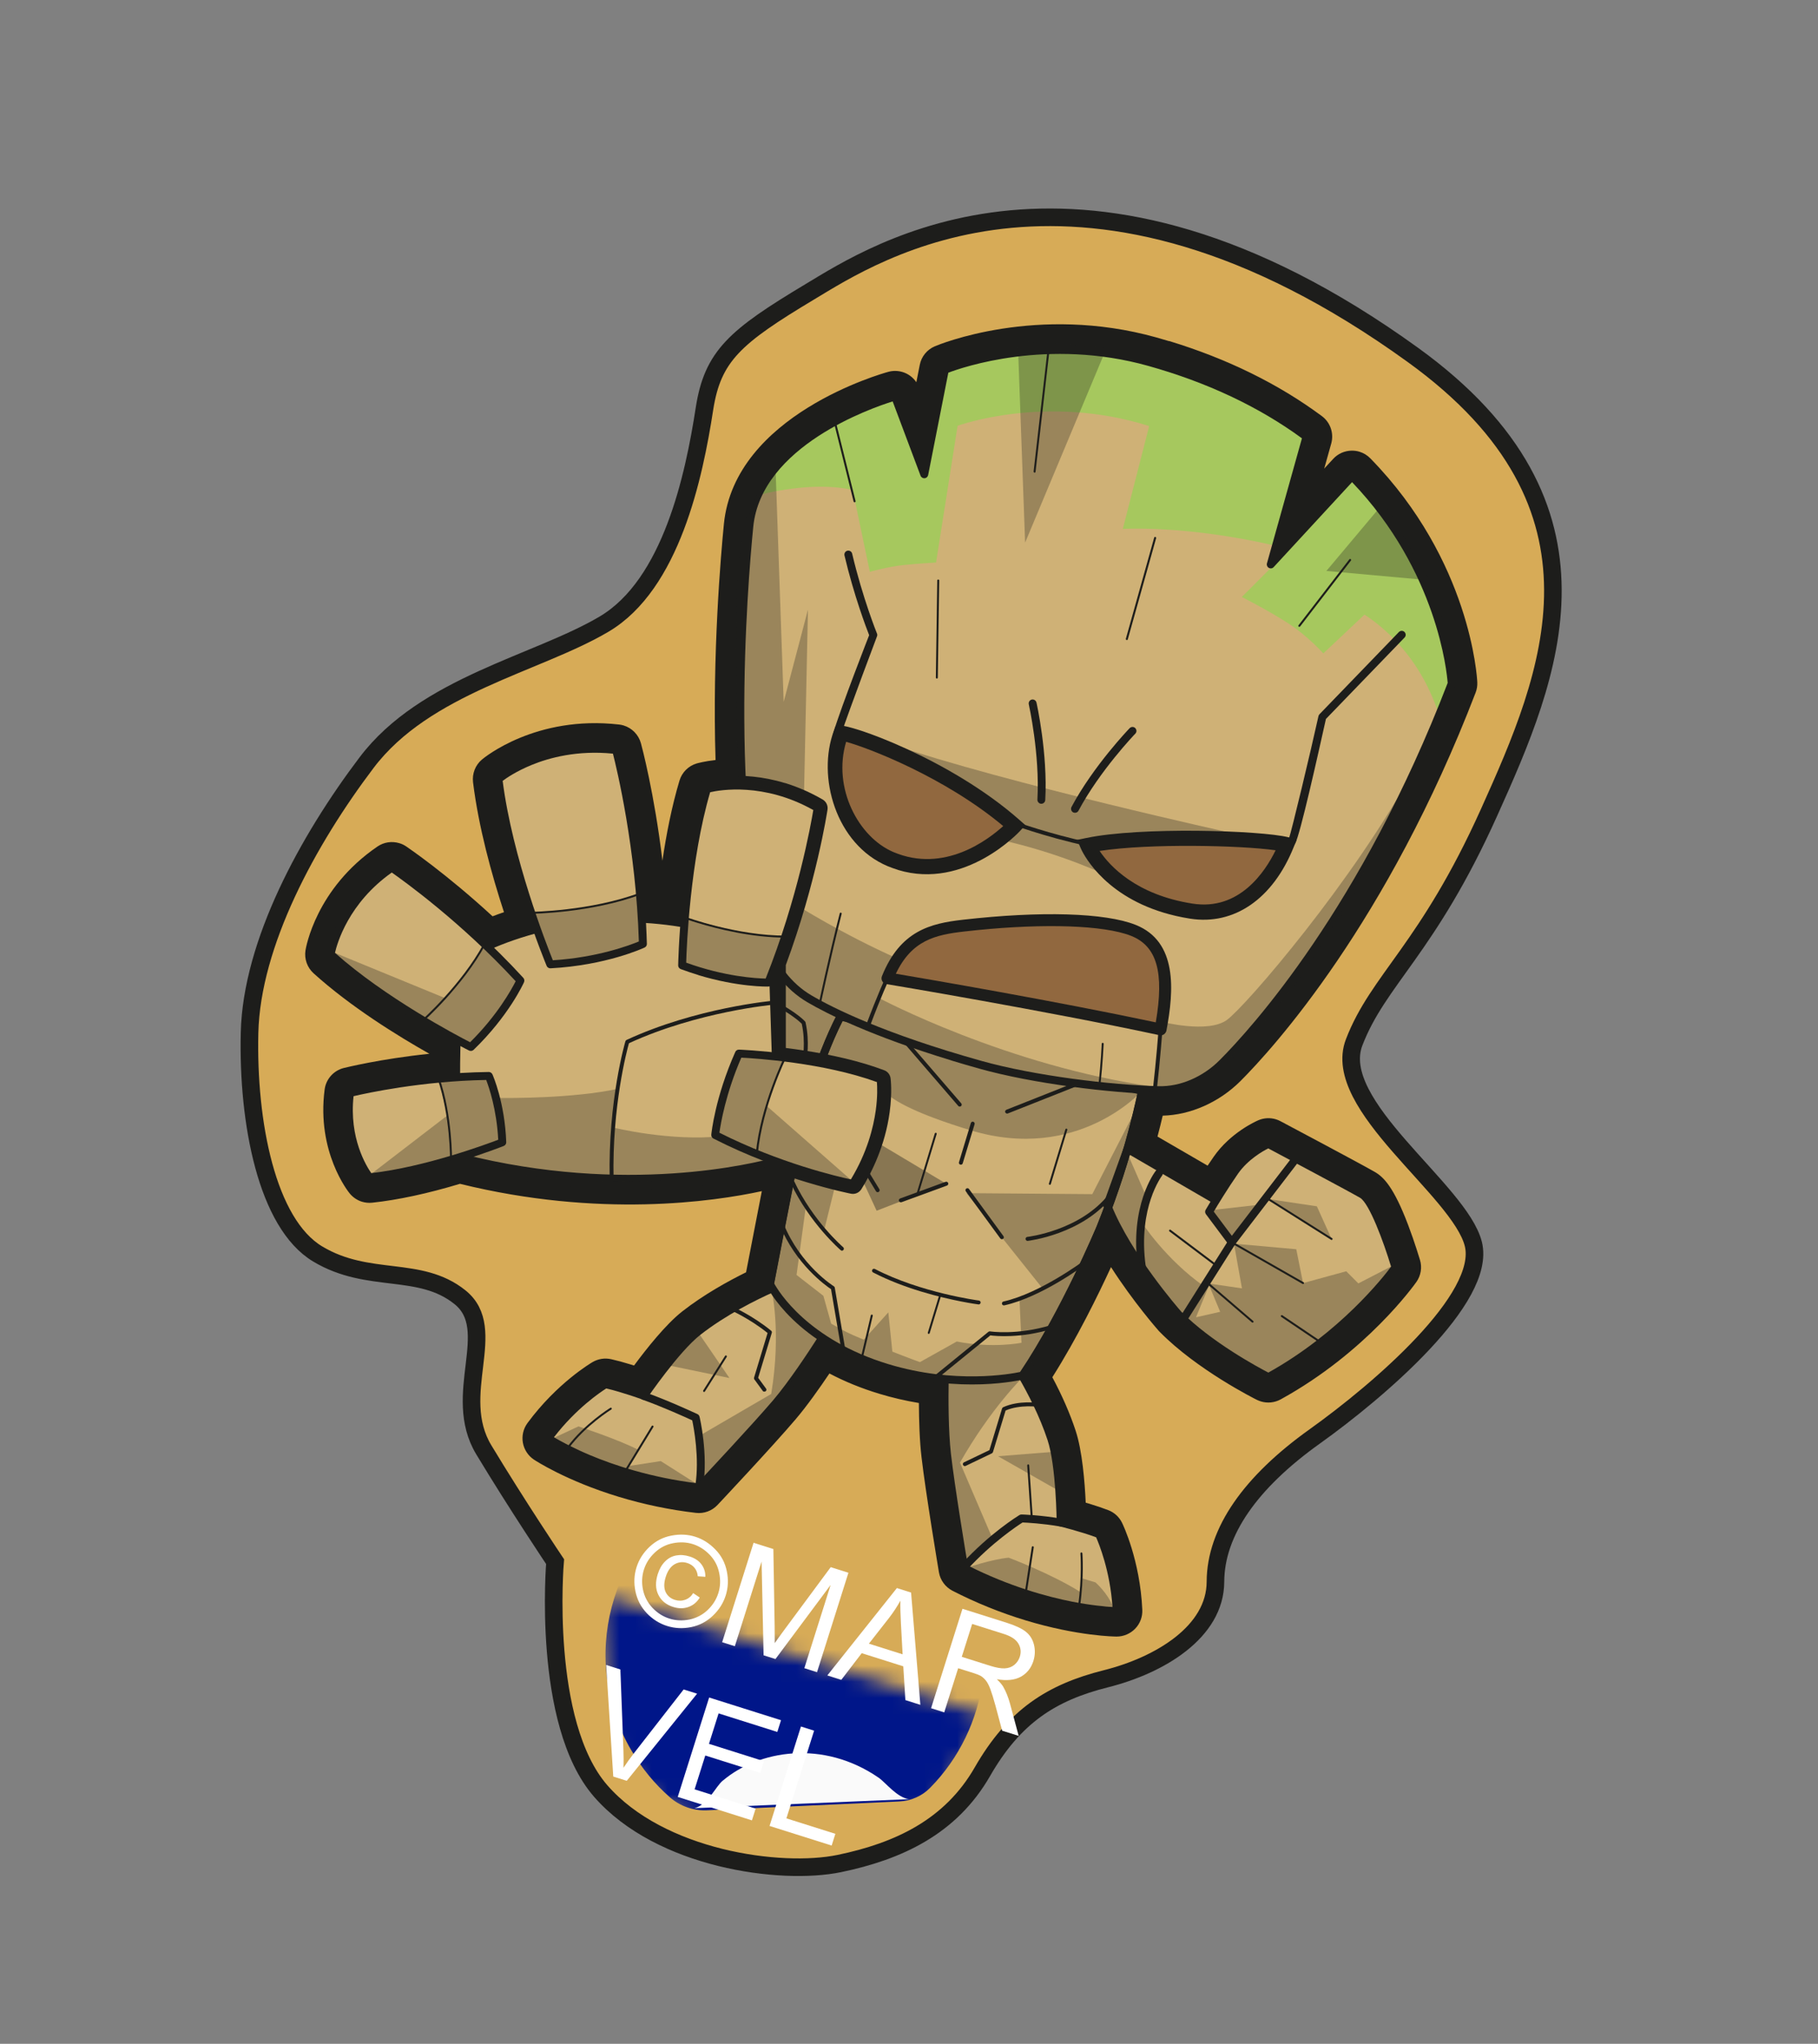 <?xml version="1.0" encoding="UTF-8"?>
<svg xmlns="http://www.w3.org/2000/svg" width="113" height="127" viewBox="0 0 113 127" fill="none">
  <rect x="0" y="0" width="113" height="127" fill="#808080" stroke="none"/>
  <path d="M43.785 25.413C43.142 29.579 41.724 36.312 37.548 38.782C33.372 41.252 26.432 42.572 22.789 47.384C19.146 52.197 15.644 58.607 15.511 64.176C15.378 69.745 16.585 76.029 19.748 77.921C22.909 79.817 26.082 78.596 28.587 80.605C31.094 82.61 27.999 86.654 30.07 90.088C32.141 93.521 34.502 97.038 34.502 97.038C34.502 97.038 33.642 107.054 37.34 111.295C41.037 115.529 48.515 116.554 52.169 115.798C55.825 115.038 59.086 113.538 61.064 110.089C63.046 106.643 65.363 105.164 68.734 104.318C72.105 103.472 75.538 101.401 75.548 98.289C75.558 95.176 77.739 92.1 81.716 89.26C85.693 86.419 92.421 80.675 91.577 77.3C90.731 73.93 82.669 68.68 84.168 64.772C85.667 60.864 88.726 58.991 92.55 50.495C96.375 42 100.889 31.495 87.83 22.061C67.208 7.156 54.314 15.746 50.321 18.14C45.685 20.92 44.294 22.12 43.785 25.413Z" fill="#D7AB57"></path>
  <mask id="mask0_4042_338" style="mask-type:luminance" maskUnits="userSpaceOnUse" x="37" y="99" width="25" height="16">
    <path d="M37.266 99.101L61.414 106.63L58.347 111.762L54.155 114.692L46.938 114.328L43.576 113.322L40.56 111.648L37.877 108.437L37.266 99.101Z" fill="white"></path>
  </mask>
  <g mask="url(#mask0_4042_338)">
    <path d="M59.608 96.939C62.32 101.628 61.439 107.407 57.82 111.086C57.31 111.607 56.618 111.909 55.892 111.942L43.942 112.489C43.1 112.528 42.276 112.238 41.639 111.683C40.699 110.858 39.879 109.871 39.22 108.731C35.984 103.138 37.866 95.987 43.412 92.703C49.002 89.392 56.353 91.315 59.608 96.939Z" fill="#001689"></path>
    <path d="M44.934 110.642C47.154 108.767 51.142 108.077 54.611 110.463C55.059 110.773 55.746 111.699 56.507 111.798L43.163 112.359C44.022 112.133 44.446 111.049 44.93 110.64L44.934 110.642Z" fill="url(#paint0_linear_4042_338)"></path>
  </g>
  <path d="M72.205 22.725C75.918 23.855 78.865 25.404 81.208 27.144L78.987 35.075L84.033 29.603C89.904 35.601 90.227 42.477 90.227 42.477C85.282 55.342 78.913 63.114 75.972 66.059C74.731 67.301 73.185 67.776 72.01 67.744C71.551 67.734 71.036 67.708 70.476 67.671L70.972 67.794C70.972 67.794 70.7 69.242 70.069 71.413L70.077 71.394L75.577 74.587C75.88 74.091 76.313 73.41 76.747 72.788C77.55 71.635 78.835 71.084 78.835 71.084C78.835 71.084 83.763 73.696 84.654 74.21C85.545 74.724 86.732 78.749 86.732 78.749C86.732 78.749 83.902 82.776 78.837 85.563C78.837 85.563 75.372 83.836 73.22 81.648C73.22 81.648 70.165 78.192 68.877 75.039C68.722 75.463 68.557 75.891 68.379 76.327C68.379 76.327 66.192 81.596 63.549 85.517C64.137 86.536 64.86 87.939 65.342 89.407C65.896 91.088 65.921 94.606 65.921 94.606C65.921 94.606 66.537 94.757 67.243 94.973C67.597 95.079 67.974 95.205 68.304 95.333C68.304 95.333 69.274 97.314 69.401 100.109C69.401 100.109 67.271 100.103 64.195 99.169C62.906 98.78 61.452 98.225 59.919 97.44C59.919 97.44 59.099 92.551 58.854 90.382C58.691 88.951 58.691 86.973 58.708 85.791C57.617 85.691 56.396 85.48 55.11 85.092C53.416 84.579 52.087 83.9 51.051 83.206C50.444 84.157 49.242 85.974 48.24 87.159C46.828 88.822 43.428 92.433 43.428 92.433C41.717 92.234 40.202 91.884 38.913 91.494C35.837 90.561 34.061 89.382 34.061 89.382C35.721 87.131 37.63 86.021 37.63 86.021C37.978 86.098 38.358 86.207 38.712 86.313C39.419 86.525 40.015 86.745 40.015 86.745C40.015 86.745 41.994 83.832 43.386 82.746C44.993 81.493 46.887 80.559 47.939 80.084C47.866 79.958 47.83 79.883 47.83 79.883C47.83 79.883 48.541 76.164 49.258 72.533C48.925 72.422 48.578 72.3 48.221 72.17C46.853 72.555 38.815 74.561 28.543 71.916C26.962 72.409 24.896 72.952 22.962 73.157C22.962 73.157 21.328 71.159 21.752 67.915C21.752 67.915 24.598 67.194 28.349 66.942C28.346 66.197 28.354 65.406 28.386 64.603C26.752 63.725 23.19 61.685 20.554 59.303C20.554 59.303 21.044 56.183 24.351 53.921C24.351 53.921 27.124 55.791 30.271 58.81C31.024 58.471 32.069 58.066 33.361 57.731C32.552 55.469 31.39 51.799 30.977 48.414C30.977 48.414 33.737 46.082 38.29 46.605C38.29 46.605 39.542 51.221 39.887 57.081C40.672 57.123 41.493 57.207 42.342 57.344C42.514 55.113 42.897 51.807 43.75 48.961C43.75 48.961 44.691 48.683 46.13 48.765C45.809 42.52 46.247 36.03 46.577 32.71C47.148 26.956 55.631 24.642 55.631 24.642L57.45 29.478L58.728 22.985C58.728 22.985 64.472 20.552 71.439 22.501C71.7 22.572 71.953 22.649 72.205 22.725ZM72.669 21.2C72.404 21.118 72.138 21.041 71.871 20.967C64.449 18.891 58.365 21.409 58.11 21.517C57.623 21.721 57.269 22.155 57.169 22.674L56.956 23.753C56.749 23.442 56.441 23.22 56.094 23.116C55.817 23.034 55.514 23.022 55.214 23.106C54.824 23.211 45.667 25.786 44.995 32.558C44.811 34.416 44.267 40.635 44.476 47.226C43.799 47.303 43.376 47.421 43.304 47.44C42.79 47.592 42.386 47.994 42.233 48.51C41.751 50.122 41.413 51.86 41.174 53.486C40.675 49.298 39.882 46.344 39.839 46.19C39.692 45.655 39.285 45.24 38.763 45.08C38.67 45.053 38.579 45.032 38.48 45.022C33.302 44.43 30.092 47.082 29.956 47.197C29.545 47.542 29.339 48.075 29.402 48.606C29.745 51.393 30.556 54.336 31.325 56.681C31.085 56.764 30.849 56.849 30.615 56.939C27.734 54.283 25.355 52.669 25.246 52.595C25.112 52.505 24.97 52.435 24.82 52.394C24.365 52.258 23.865 52.324 23.459 52.604C19.628 55.221 19.014 58.896 18.988 59.053C18.905 59.584 19.093 60.119 19.491 60.48C21.793 62.561 24.712 64.366 26.689 65.481C23.636 65.797 21.469 66.342 21.364 66.365C20.733 66.525 20.26 67.057 20.178 67.703C19.67 71.586 21.651 74.056 21.737 74.161C21.94 74.407 22.208 74.585 22.505 74.676C22.707 74.735 22.919 74.758 23.138 74.734C24.731 74.564 26.564 74.171 28.591 73.561C37.253 75.697 44.33 74.671 47.352 74.016C46.928 76.18 46.548 78.154 46.373 79.059C45.257 79.61 43.748 80.442 42.417 81.482C41.381 82.29 40.167 83.829 39.411 84.852C39.339 84.83 39.262 84.807 39.182 84.782C38.737 84.645 38.335 84.536 37.987 84.459C37.593 84.372 37.186 84.433 36.835 84.637C36.745 84.689 34.621 85.938 32.787 88.427C32.528 88.779 32.425 89.22 32.5 89.647C32.575 90.074 32.824 90.457 33.188 90.7C33.269 90.753 35.194 92.018 38.458 93.01C40.012 93.481 41.623 93.818 43.252 94.008C43.752 94.069 44.253 93.884 44.596 93.519C44.737 93.37 48.039 89.859 49.462 88.182C50.157 87.365 50.926 86.279 51.554 85.346C52.512 85.852 53.547 86.273 54.656 86.608C55.458 86.852 56.28 87.041 57.114 87.181C57.122 88.305 57.159 89.541 57.279 90.55C57.531 92.736 58.325 97.487 58.359 97.692C58.441 98.19 58.757 98.616 59.202 98.848C60.66 99.595 62.187 100.214 63.741 100.685C67.004 101.676 69.307 101.693 69.406 101.694C69.841 101.695 70.258 101.515 70.559 101.204C70.862 100.89 71.022 100.464 71.001 100.028C70.861 96.937 69.789 94.717 69.742 94.625C69.566 94.263 69.26 93.982 68.882 93.838C68.551 93.71 68.159 93.578 67.71 93.44C67.634 93.416 67.558 93.393 67.484 93.375C67.426 92.102 67.27 90.148 66.857 88.9C66.51 87.848 66.026 86.734 65.409 85.58C66.941 83.161 68.261 80.464 69.056 78.737C70.434 80.888 71.933 82.597 72.025 82.7C72.043 82.722 72.061 82.743 72.085 82.762C74.397 85.115 77.973 86.912 78.127 86.987C78.206 87.025 78.291 87.057 78.375 87.084C78.78 87.208 79.226 87.163 79.606 86.954C84.937 84.023 87.912 79.836 88.038 79.659C88.318 79.261 88.402 78.757 88.261 78.293C88.247 78.251 87.942 77.217 87.518 76.101C86.624 73.753 85.998 73.139 85.456 72.825C84.551 72.301 79.79 69.778 79.587 69.669C79.494 69.62 79.403 69.581 79.302 69.551C78.944 69.443 78.559 69.464 78.209 69.613C78.036 69.689 76.48 70.387 75.444 71.871C75.315 72.056 75.188 72.247 75.062 72.433L71.945 70.625C72.076 70.127 72.186 69.693 72.27 69.326C74 69.283 75.786 68.492 77.104 67.175C79.14 65.135 86.213 57.361 91.719 43.039C91.798 42.833 91.834 42.612 91.823 42.395C91.809 42.089 91.399 34.845 85.176 28.483C84.987 28.288 84.753 28.147 84.5 28.07C84.344 28.021 84.18 28.001 84.012 28.002C83.573 28.009 83.159 28.194 82.867 28.513L82.308 29.118L82.744 27.562C82.922 26.926 82.691 26.247 82.16 25.855C79.469 23.858 76.276 22.289 72.672 21.192L72.669 21.2Z" fill="#1D1D1B"></path>
  <path d="M50.841 66.46C50.169 68.345 49.784 69.909 49.784 69.909C48.939 74.092 47.832 79.879 47.832 79.879C47.832 79.879 47.868 79.953 47.941 80.079C46.891 80.55 44.997 81.485 43.388 82.741C41.99 83.83 40.017 86.74 40.017 86.74C40.017 86.74 38.675 86.251 37.632 86.017C37.632 86.017 35.728 87.124 34.063 89.377C34.063 89.377 37.632 91.751 43.429 92.432C43.429 92.432 46.828 88.822 48.24 87.158C49.242 85.973 50.442 84.16 51.051 83.205C52.087 83.899 53.42 84.58 55.111 85.091C56.396 85.479 57.617 85.69 58.708 85.79C58.688 86.97 58.688 88.948 58.854 90.381C59.102 92.552 59.919 97.439 59.919 97.439C65.113 100.097 69.401 100.108 69.401 100.108C69.274 97.313 68.305 95.332 68.305 95.332C67.303 94.948 65.92 94.609 65.92 94.609C65.92 94.609 65.895 91.091 65.341 89.41C64.857 87.946 64.134 86.543 63.547 85.52C66.189 81.603 68.377 76.33 68.377 76.33C68.552 75.892 68.717 75.464 68.875 75.042C70.164 78.194 73.219 81.65 73.219 81.65C75.37 83.839 78.836 85.565 78.836 85.565C83.901 82.779 86.73 78.752 86.73 78.752C86.73 78.752 85.543 74.727 84.652 74.213C83.761 73.699 78.833 71.087 78.833 71.087C78.833 71.087 77.549 71.638 76.746 72.791C76.311 73.413 75.884 74.091 75.575 74.59L70.072 71.395L70.064 71.414C70.695 69.244 70.967 67.795 70.967 67.795L52.237 63.175L47.849 59.61L47.701 65.953L50.84 66.464L50.841 66.46Z" fill="#CFB176"></path>
  <path d="M55.072 85.234C49.412 83.515 47.713 80.041 47.644 79.894C47.623 79.848 47.614 79.795 47.626 79.745C47.638 79.687 48.741 73.908 49.58 69.772C49.592 69.722 50.545 65.871 52.058 62.967C52.118 62.848 52.271 62.799 52.389 62.864C52.508 62.924 52.556 63.076 52.492 63.194C51.006 66.045 50.066 69.844 50.056 69.88C49.278 73.734 48.262 79.024 48.122 79.754C48.389 80.24 50.204 83.246 55.219 84.766C59.338 86.015 62.809 85.38 63.403 85.254C65.989 81.404 68.164 76.194 68.185 76.144C70.01 71.604 70.757 67.692 70.764 67.654C70.79 67.52 70.918 67.434 71.052 67.46C71.186 67.486 71.272 67.613 71.246 67.747C71.239 67.785 70.485 71.745 68.639 76.334C68.615 76.391 66.394 81.718 63.753 85.613C63.718 85.662 63.666 85.698 63.609 85.715C63.453 85.752 59.721 86.647 55.075 85.24L55.072 85.234Z" fill="#1D1D1B"></path>
  <path d="M64.14 99.404C62.864 99.016 61.38 98.457 59.813 97.657C59.741 97.622 59.697 97.558 59.684 97.48C59.678 97.432 58.864 92.559 58.615 90.411C58.456 89.036 58.452 87.151 58.466 86.019C57.3 85.9 56.149 85.665 55.044 85.332C53.595 84.892 52.281 84.296 51.126 83.551C50.475 84.561 49.368 86.21 48.429 87.322C47.027 88.971 43.642 92.57 43.609 92.605C43.558 92.66 43.477 92.689 43.404 92.681C40.383 92.329 37.972 91.508 36.48 90.882C34.862 90.202 33.967 89.614 33.931 89.589C33.875 89.552 33.836 89.494 33.825 89.426C33.812 89.361 33.828 89.291 33.87 89.236C35.541 86.968 37.43 85.854 37.511 85.812C37.566 85.781 37.629 85.771 37.687 85.783C38.522 85.973 39.521 86.31 39.923 86.451C40.361 85.822 42.002 83.518 43.242 82.552C44.764 81.363 46.549 80.459 47.607 79.969C47.594 79.927 47.586 79.883 47.596 79.837C47.607 79.779 48.711 74 49.55 69.864C49.562 69.814 50.515 65.963 52.028 63.059C52.08 62.959 52.193 62.907 52.305 62.932L71.035 67.553C71.162 67.585 71.24 67.709 71.218 67.835C71.21 67.873 70.456 71.833 68.611 76.422C68.588 76.476 66.429 81.648 63.843 85.53C64.386 86.484 65.101 87.875 65.579 89.332C66.07 90.822 66.153 93.653 66.17 94.418C66.583 94.522 67.605 94.797 68.402 95.107C68.459 95.132 68.506 95.17 68.536 95.228C68.578 95.309 69.527 97.286 69.658 100.101C69.662 100.166 69.638 100.233 69.59 100.281C69.543 100.328 69.481 100.356 69.413 100.354C69.368 100.353 68.3 100.349 66.575 100.013C65.904 99.884 65.08 99.689 64.148 99.408L64.14 99.404ZM60.149 97.275C62.755 98.593 65.12 99.226 66.647 99.527C67.849 99.761 68.734 99.832 69.147 99.855C68.998 97.599 68.303 95.918 68.131 95.526C67.165 95.166 65.88 94.851 65.868 94.846C65.762 94.819 65.682 94.721 65.679 94.611C65.68 94.575 65.647 91.108 65.113 89.486C64.625 88.002 63.88 86.575 63.341 85.641C63.294 85.562 63.297 85.459 63.349 85.381C65.945 81.527 68.132 76.29 68.155 76.236C69.73 72.32 70.501 68.871 70.688 67.971L52.372 63.452C50.941 66.281 50.034 69.93 50.027 69.968C49.25 73.823 48.232 79.116 48.093 79.842C48.108 79.871 48.131 79.912 48.158 79.956C48.191 80.015 48.201 80.088 48.181 80.156C48.16 80.225 48.111 80.276 48.049 80.304C47.055 80.749 45.149 81.682 43.546 82.933C42.197 83.983 40.247 86.849 40.226 86.876C40.164 86.968 40.043 87.006 39.942 86.968C39.931 86.963 38.686 86.511 37.684 86.276C37.324 86.503 35.809 87.518 34.432 89.31C34.791 89.522 35.567 89.955 36.693 90.429C38.131 91.032 40.445 91.815 43.346 92.17C43.88 91.601 46.794 88.49 48.064 86.998C49.055 85.83 50.237 84.037 50.855 83.072C50.892 83.016 50.944 82.979 51.011 82.962C51.075 82.949 51.143 82.96 51.2 82.998C52.362 83.778 53.706 84.4 55.196 84.852C56.34 85.198 57.533 85.432 58.742 85.543C58.87 85.552 58.968 85.662 58.966 85.793C58.947 86.874 58.943 88.904 59.108 90.35C59.33 92.296 60.025 96.505 60.154 97.273L60.149 97.275Z" fill="#1D1D1B"></path>
  <path d="M78.767 85.802C78.767 85.802 78.74 85.79 78.729 85.785C78.586 85.715 75.201 84.014 73.046 81.824C73.046 81.824 73.038 81.82 73.036 81.815C72.908 81.669 69.844 78.182 68.588 74.985C68.566 74.93 68.566 74.867 68.585 74.811L69.846 71.31C69.87 71.243 69.925 71.189 69.991 71.163C70.06 71.138 70.135 71.143 70.197 71.179L75.494 74.253C75.787 73.78 76.167 73.19 76.545 72.649C77.379 71.455 78.681 70.883 78.736 70.862C78.803 70.831 78.884 70.834 78.945 70.87C79.146 70.974 83.888 73.489 84.772 73.999C85.721 74.547 86.837 78.26 86.961 78.681C86.98 78.753 86.97 78.83 86.925 78.892C86.897 78.935 84.007 82.999 78.949 85.78C78.889 85.813 78.822 85.821 78.759 85.798L78.767 85.802ZM73.403 81.487C75.284 83.396 78.223 84.974 78.836 85.291C83.297 82.803 86.009 79.325 86.464 78.708C86.004 77.177 85.108 74.76 84.534 74.428C83.73 73.965 79.561 71.751 78.83 71.36C78.518 71.517 77.574 72.037 76.95 72.931C76.311 73.85 75.665 74.912 75.444 75.289L76.762 77.052C76.843 77.159 76.822 77.314 76.711 77.393C76.603 77.474 76.449 77.453 76.37 77.342L74.955 75.447C74.898 75.368 74.889 75.26 74.939 75.177C74.941 75.173 75.058 74.974 75.242 74.671L70.21 71.751L69.083 74.888C70.305 77.931 73.273 81.336 73.405 81.483L73.403 81.487Z" fill="#1D1D1B"></path>
  <path d="M73.481 82.205C73.462 82.197 73.442 82.189 73.419 82.179C73.305 82.107 73.27 81.956 73.342 81.841L76.354 77.072C76.354 77.072 76.36 77.056 76.366 77.054L80.356 71.855C80.437 71.749 80.593 71.725 80.697 71.811C80.802 71.892 80.823 72.046 80.741 72.152L76.758 77.345L73.75 82.107C73.69 82.204 73.574 82.241 73.47 82.209L73.481 82.205Z" fill="#1D1D1B"></path>
  <path d="M82.748 77.046C82.748 77.046 82.737 77.041 82.733 77.039L78.658 74.47C78.629 74.453 78.623 74.415 78.64 74.385C78.657 74.356 78.695 74.35 78.725 74.368L82.8 76.936C82.829 76.953 82.835 76.992 82.818 77.021C82.802 77.046 82.775 77.057 82.748 77.046Z" fill="#1D1D1B"></path>
  <path d="M77.84 82.185C77.84 82.185 77.825 82.179 77.817 82.175L74.959 79.72C74.931 79.7 74.931 79.658 74.95 79.635C74.971 79.608 75.012 79.607 75.035 79.626L77.894 82.081C77.921 82.102 77.921 82.143 77.902 82.167C77.885 82.186 77.859 82.194 77.84 82.185Z" fill="#1D1D1B"></path>
  <path d="M80.974 79.786C80.974 79.786 80.966 79.783 80.963 79.781L76.531 77.25C76.5 77.237 76.49 77.197 76.507 77.168C76.52 77.137 76.561 77.127 76.59 77.144L81.022 79.675C81.052 79.688 81.062 79.729 81.045 79.758C81.034 79.785 81.002 79.794 80.974 79.786Z" fill="#1D1D1B"></path>
  <path d="M70.906 78.984C70.818 78.956 70.75 78.881 70.733 78.783C70.183 74.936 71.772 72.836 71.84 72.752C71.922 72.646 72.076 72.626 72.185 72.709C72.291 72.791 72.311 72.945 72.228 73.054C72.228 73.054 71.841 73.564 71.527 74.51C71.234 75.382 70.949 76.82 71.219 78.719C71.238 78.855 71.144 78.978 71.009 78.997C70.97 79.003 70.936 78.997 70.904 78.988L70.906 78.984Z" fill="#1D1D1B"></path>
  <path d="M59.619 68.76C59.6 68.751 59.577 68.742 59.563 68.722L56.075 64.677C56.029 64.625 56.036 64.546 56.086 64.504C56.137 64.458 56.216 64.465 56.258 64.515L59.746 68.56C59.792 68.611 59.785 68.69 59.735 68.732C59.701 68.759 59.657 68.767 59.621 68.756L59.619 68.76Z" fill="#1D1D1B"></path>
  <path d="M62.56 69.191C62.526 69.176 62.495 69.153 62.482 69.121C62.459 69.057 62.489 68.988 62.551 68.96L66.726 67.307C66.786 67.282 66.859 67.314 66.887 67.376C66.909 67.44 66.88 67.509 66.818 67.537L62.642 69.19C62.642 69.19 62.587 69.202 62.564 69.192L62.56 69.191Z" fill="#1D1D1B"></path>
  <path d="M59.687 72.367C59.622 72.349 59.584 72.278 59.607 72.215L60.344 69.786C60.363 69.722 60.434 69.684 60.497 69.706C60.56 69.729 60.599 69.796 60.577 69.859L59.839 72.287C59.821 72.352 59.75 72.39 59.687 72.367Z" fill="#1D1D1B"></path>
  <path d="M62.237 77C62.214 76.99 62.191 76.981 62.175 76.955L60.032 74.027C59.992 73.973 60.002 73.896 60.06 73.857C60.114 73.817 60.191 73.827 60.23 73.884L62.372 76.813C62.412 76.867 62.402 76.944 62.344 76.983C62.312 77.005 62.273 77.011 62.237 77Z" fill="#1D1D1B"></path>
  <path d="M63.833 77.1C63.789 77.086 63.751 77.047 63.746 76.995C63.738 76.928 63.787 76.868 63.854 76.86C63.887 76.856 67.168 76.475 68.951 74.168C68.993 74.114 69.069 74.106 69.123 74.147C69.178 74.189 69.186 74.265 69.145 74.32C67.293 76.711 63.913 77.103 63.88 77.107C63.861 77.108 63.848 77.107 63.831 77.104L63.833 77.1Z" fill="#1D1D1B"></path>
  <path d="M55.957 74.706C55.923 74.692 55.892 74.669 55.876 74.631C55.854 74.567 55.883 74.498 55.949 74.472L58.775 73.437C58.839 73.415 58.907 73.444 58.934 73.51C58.956 73.574 58.927 73.643 58.861 73.669L56.035 74.704C56.035 74.704 55.982 74.712 55.957 74.706Z" fill="#1D1D1B"></path>
  <path d="M54.517 74.076C54.49 74.064 54.463 74.053 54.449 74.024L53.525 72.507C53.49 72.451 53.51 72.373 53.565 72.338C53.621 72.303 53.699 72.323 53.734 72.379L54.658 73.896C54.693 73.952 54.673 74.029 54.617 74.064C54.587 74.083 54.549 74.085 54.517 74.076Z" fill="#1D1D1B"></path>
  <path d="M62.362 81.11C62.322 81.098 62.287 81.064 62.279 81.02C62.266 80.955 62.304 80.886 62.373 80.874C64.641 80.368 67.326 78.371 67.353 78.35C67.406 78.31 67.484 78.32 67.524 78.374C67.564 78.427 67.554 78.505 67.5 78.545C67.388 78.628 64.748 80.595 62.43 81.112C62.41 81.117 62.387 81.116 62.368 81.108L62.362 81.11Z" fill="#1D1D1B"></path>
  <path d="M57.253 80.254C56.282 79.959 55.233 79.569 54.268 79.069C54.208 79.038 54.185 78.965 54.215 78.906C54.246 78.846 54.319 78.823 54.383 78.855C57.221 80.33 60.811 80.813 60.847 80.814C60.914 80.826 60.961 80.886 60.952 80.95C60.941 81.018 60.88 81.065 60.816 81.055C60.79 81.053 59.176 80.838 57.253 80.254Z" fill="#1D1D1B"></path>
  <path d="M52.298 77.708C52.298 77.708 52.267 77.695 52.254 77.684C52.234 77.667 50.323 76.017 49.143 73.501C49.115 73.439 49.141 73.368 49.203 73.341C49.264 73.313 49.335 73.338 49.363 73.4C50.518 75.869 52.389 77.484 52.409 77.501C52.462 77.547 52.467 77.621 52.421 77.674C52.386 77.714 52.336 77.724 52.291 77.714L52.298 77.708Z" fill="#1D1D1B"></path>
  <path d="M58.065 85.746C58.042 85.736 58.023 85.728 58.005 85.707C57.964 85.653 57.969 85.578 58.024 85.534L61.439 82.756C61.465 82.736 61.502 82.724 61.536 82.73C61.551 82.736 63.223 82.986 65.348 82.336C65.41 82.318 65.482 82.353 65.499 82.419C65.517 82.481 65.482 82.553 65.42 82.571C63.431 83.179 61.865 83.02 61.556 82.979L58.183 85.724C58.149 85.751 58.108 85.76 58.069 85.748L58.065 85.746Z" fill="#1D1D1B"></path>
  <path d="M52.392 84.026C52.348 84.012 52.314 83.975 52.306 83.93L51.654 80.107C51.333 79.893 49.459 78.572 48.465 76.118C48.437 76.056 48.468 75.983 48.534 75.957C48.596 75.929 48.669 75.96 48.695 76.025C49.746 78.631 51.809 79.915 51.83 79.929C51.859 79.946 51.882 79.978 51.886 80.012L52.546 83.888C52.558 83.957 52.513 84.019 52.444 84.031C52.424 84.035 52.407 84.033 52.386 84.028L52.392 84.026Z" fill="#1D1D1B"></path>
  <path d="M59.881 97.584C59.85 97.57 59.816 97.556 59.786 97.529C59.685 97.436 59.678 97.284 59.771 97.183C61.527 95.268 63.293 94.188 63.367 94.142C63.408 94.119 63.454 94.107 63.499 94.108C63.544 94.109 64.655 94.141 65.965 94.367C66.099 94.393 66.187 94.517 66.165 94.653C66.143 94.788 66.015 94.874 65.879 94.852C64.794 94.664 63.826 94.616 63.558 94.605C63.234 94.811 61.657 95.854 60.131 97.519C60.064 97.59 59.967 97.616 59.879 97.587L59.881 97.584Z" fill="#1D1D1B"></path>
  <path d="M63.745 98.994C63.718 98.983 63.698 98.956 63.701 98.926L64.132 96.134C64.137 96.1 64.17 96.078 64.204 96.083C64.237 96.088 64.26 96.121 64.254 96.155L63.824 98.946C63.819 98.98 63.786 99.003 63.752 98.997C63.752 98.997 63.748 98.996 63.745 98.994Z" fill="#1D1D1B"></path>
  <path d="M67.058 99.817C67.031 99.805 67.011 99.778 67.014 99.748C67.261 98.03 67.158 96.547 67.155 96.533C67.151 96.499 67.181 96.471 67.211 96.466C67.244 96.462 67.272 96.492 67.278 96.522C67.28 96.537 67.387 98.034 67.135 99.764C67.129 99.798 67.097 99.82 67.067 99.816C67.067 99.816 67.063 99.815 67.059 99.813L67.058 99.817Z" fill="#1D1D1B"></path>
  <path d="M59.936 91.096C59.905 91.083 59.876 91.066 59.859 91.031C59.831 90.969 59.857 90.899 59.915 90.869L61.498 90.11L62.285 87.521C62.299 87.491 62.321 87.459 62.35 87.445C63.316 87.001 64.523 87.17 64.574 87.178C64.638 87.187 64.689 87.25 64.678 87.317C64.667 87.385 64.606 87.432 64.538 87.421C64.526 87.416 63.395 87.262 62.504 87.647L61.718 90.231C61.704 90.262 61.684 90.289 61.653 90.308L60.02 91.091C59.99 91.106 59.959 91.106 59.93 91.098L59.936 91.096Z" fill="#1D1D1B"></path>
  <path d="M43.39 92.576C43.274 92.54 43.2 92.426 43.221 92.304C43.482 90.605 43.127 88.734 43.027 88.26C42.622 88.072 41.167 87.412 39.939 86.976C39.813 86.931 39.745 86.793 39.791 86.663C39.836 86.537 39.978 86.471 40.104 86.516C41.565 87.034 43.329 87.863 43.348 87.871C43.417 87.901 43.463 87.961 43.481 88.037C43.505 88.129 44.019 90.337 43.704 92.384C43.684 92.516 43.558 92.607 43.425 92.591C43.413 92.586 43.4 92.585 43.391 92.585L43.39 92.576Z" fill="#1D1D1B"></path>
  <path d="M38.871 91.444C38.871 91.444 38.863 91.44 38.855 91.437C38.826 91.42 38.816 91.379 38.837 91.352L40.507 88.611C40.524 88.582 40.565 88.572 40.592 88.593C40.621 88.61 40.631 88.65 40.61 88.678L38.94 91.419C38.929 91.446 38.898 91.455 38.869 91.447L38.871 91.444Z" fill="#1D1D1B"></path>
  <path d="M35.281 90.019C35.281 90.019 35.269 90.014 35.262 90.01C35.234 89.99 35.228 89.951 35.249 89.924C36.308 88.49 37.918 87.488 37.934 87.482C37.965 87.463 38.001 87.474 38.017 87.499C38.036 87.53 38.025 87.566 38 87.582C37.982 87.593 36.392 88.581 35.35 89.994C35.337 90.016 35.306 90.025 35.283 90.015L35.281 90.019Z" fill="#1D1D1B"></path>
  <path d="M47.475 86.478C47.452 86.468 47.429 86.458 47.413 86.433L46.887 85.713C46.864 85.68 46.858 85.642 46.869 85.606L47.71 82.831C46.583 81.926 45.411 81.41 45.4 81.405C45.338 81.378 45.31 81.307 45.338 81.242C45.364 81.181 45.439 81.154 45.5 81.18C45.512 81.185 46.76 81.734 47.933 82.691C47.97 82.72 47.988 82.773 47.972 82.821L47.124 85.615L47.613 86.283C47.654 86.337 47.643 86.414 47.586 86.453C47.553 86.475 47.514 86.481 47.478 86.47L47.475 86.478Z" fill="#1D1D1B"></path>
  <path d="M49.966 66.004C49.906 65.987 49.868 65.926 49.882 65.864C49.886 65.852 50.092 64.792 49.834 63.616C49.736 63.515 49.252 63.058 48.056 62.408C47.996 62.378 47.975 62.301 48.005 62.242C48.035 62.182 48.112 62.16 48.172 62.191C49.576 62.947 50.022 63.451 50.04 63.473C50.052 63.487 50.063 63.505 50.068 63.525C50.348 64.766 50.132 65.862 50.125 65.909C50.11 65.975 50.047 66.017 49.98 66.006C49.98 66.006 49.972 66.002 49.968 66.001L49.966 66.004Z" fill="#1D1D1B"></path>
  <path d="M43.745 86.49C43.745 86.49 43.734 86.485 43.73 86.484C43.701 86.467 43.695 86.428 43.712 86.399L45.067 84.253C45.084 84.224 45.123 84.218 45.152 84.235C45.181 84.252 45.187 84.291 45.17 84.32L43.815 86.466C43.799 86.491 43.772 86.502 43.745 86.49Z" fill="#1D1D1B"></path>
  <path d="M64.116 94.394C64.093 94.384 64.073 94.366 64.071 94.338L63.848 91.062C63.844 91.029 63.874 91.001 63.904 90.995C63.937 90.991 63.965 91.022 63.97 91.051L64.194 94.328C64.198 94.361 64.168 94.389 64.138 94.394C64.13 94.391 64.125 94.393 64.116 94.394Z" fill="#1D1D1B"></path>
  <path d="M57.709 82.885C57.678 82.872 57.66 82.841 57.669 82.809L58.388 80.445C58.401 80.414 58.431 80.395 58.464 80.405C58.496 80.414 58.513 80.448 58.504 80.481L57.785 82.845C57.772 82.875 57.741 82.894 57.709 82.885Z" fill="#1D1D1B"></path>
  <path d="M53.536 84.489C53.505 84.476 53.485 84.449 53.494 84.417L54.127 81.735C54.137 81.703 54.169 81.68 54.201 81.689C54.234 81.699 54.256 81.731 54.247 81.763L53.614 84.445C53.604 84.478 53.572 84.5 53.54 84.491L53.536 84.489Z" fill="#1D1D1B"></path>
  <path d="M65.237 73.622C65.207 73.609 65.188 73.578 65.197 73.546L66.222 70.174C66.235 70.143 66.265 70.125 66.298 70.134C66.33 70.143 66.347 70.178 66.338 70.21L65.314 73.582C65.3 73.613 65.27 73.631 65.237 73.622Z" fill="#1D1D1B"></path>
  <path d="M57.002 74.27C56.971 74.257 56.953 74.226 56.962 74.194L58.103 70.432C58.117 70.401 58.147 70.383 58.179 70.392C58.212 70.401 58.229 70.436 58.219 70.468L57.078 74.23C57.065 74.26 57.034 74.279 57.002 74.27Z" fill="#1D1D1B"></path>
  <path d="M75.619 78.72C75.619 78.72 75.608 78.715 75.6 78.712L72.688 76.519C72.661 76.499 72.655 76.46 72.676 76.432C72.697 76.405 72.736 76.399 72.763 76.42L75.675 78.612C75.702 78.633 75.708 78.672 75.687 78.699C75.67 78.719 75.644 78.726 75.619 78.72Z" fill="#1D1D1B"></path>
  <path d="M82.075 83.471C82.075 83.471 82.064 83.466 82.06 83.465L79.639 81.832C79.611 81.811 79.604 81.776 79.621 81.747C79.641 81.719 79.677 81.712 79.706 81.729L82.127 83.362C82.154 83.382 82.162 83.417 82.145 83.446C82.131 83.468 82.1 83.477 82.075 83.471Z" fill="#1D1D1B"></path>
  <path d="M41.739 73.233C41.713 73.222 41.692 73.195 41.696 73.165L42.485 68.608C42.49 68.574 42.522 68.551 42.556 68.557C42.59 68.562 42.613 68.594 42.607 68.628L41.819 73.186C41.813 73.22 41.781 73.242 41.747 73.237C41.747 73.237 41.743 73.235 41.739 73.233Z" fill="#1D1D1B"></path>
  <path d="M34.532 69.272C34.513 69.263 34.493 69.246 34.488 69.226L33.763 65.33C33.755 65.295 33.778 65.264 33.811 65.26C33.845 65.257 33.878 65.275 33.881 65.308L34.606 69.204C34.614 69.239 34.592 69.27 34.558 69.274C34.549 69.274 34.54 69.275 34.528 69.27L34.532 69.272Z" fill="#1D1D1B"></path>
  <path d="M38.566 63.239C38.543 63.229 38.522 63.206 38.524 63.18L38.624 59.126C38.626 59.09 38.651 59.065 38.686 59.066C38.718 59.066 38.747 59.093 38.746 59.128L38.645 63.182C38.644 63.218 38.619 63.243 38.583 63.242C38.58 63.24 38.572 63.237 38.568 63.235L38.566 63.239Z" fill="#1D1D1B"></path>
  <path d="M84.032 29.606L78.986 35.078L81.207 27.147C78.705 25.29 75.516 23.65 71.436 22.508C64.469 20.559 58.725 22.992 58.725 22.992L57.447 29.485L55.628 24.649C55.628 24.649 47.145 26.963 46.574 32.717C46.06 37.914 45.272 50.883 47.561 58.525C48 59.988 49.002 61.302 50.302 62.069C52.213 63.188 55.677 64.696 60.926 66.166C64.466 67.158 69.297 67.678 72.01 67.753C73.185 67.785 74.732 67.309 75.973 66.067C78.91 63.121 85.281 55.354 90.228 42.486C90.228 42.486 89.903 35.614 84.034 29.612L84.032 29.606Z" fill="#CFB176"></path>
  <path d="M83.996 29.596L79.885 34.05C79.976 34.07 80.066 34.095 80.16 34.117L77.185 37.097C77.185 37.097 78.65 37.83 79.973 38.669C81.292 39.508 82.251 40.604 82.251 40.604L84.809 38.194C84.809 38.194 86.563 39.236 87.963 41.334C88.715 42.459 89.169 43.58 89.427 44.375C89.686 43.751 89.938 43.111 90.189 42.461C90.189 42.461 89.865 35.589 83.995 29.587L83.996 29.596Z" fill="#A6C85E"></path>
  <path d="M81.173 27.133C78.671 25.276 75.481 23.636 71.402 22.494C64.434 20.545 58.691 22.978 58.691 22.978L57.413 29.471L55.594 24.635C55.594 24.635 49.026 26.428 47.062 30.776C48.835 30.343 51.08 30.017 52.998 30.445L54.065 35.531C54.065 35.531 55.249 35.203 56.164 35.111C57.082 35.014 58.182 34.955 58.182 34.955L59.521 26.459C59.521 26.459 65.01 24.44 71.428 26.475L69.789 32.868C69.789 32.868 73.699 32.617 79.274 33.91L81.169 27.141L81.173 27.133Z" fill="#A6C85E"></path>
  <path d="M59.138 65.895C54.16 64.382 51.421 63.004 50.178 62.275C48.829 61.484 47.79 60.14 47.324 58.592C46.321 55.249 45.799 50.575 45.771 44.705C45.743 39.236 46.152 34.484 46.331 32.691C46.572 30.258 48.252 28.052 51.19 26.313C53.385 25.013 55.475 24.435 55.563 24.409C55.687 24.376 55.813 24.439 55.858 24.558L57.373 28.588L58.489 22.941C58.504 22.862 58.56 22.795 58.633 22.763C58.689 22.737 64.535 20.321 71.503 22.27C75.282 23.328 78.595 24.903 81.35 26.952C81.433 27.014 81.466 27.115 81.442 27.213L79.496 34.164L83.852 29.445C83.896 29.395 83.962 29.369 84.027 29.365C84.096 29.363 84.157 29.389 84.203 29.441C90.07 35.437 90.464 42.402 90.466 42.471C90.47 42.504 90.464 42.538 90.451 42.569C85.042 56.642 78.131 64.24 76.141 66.236C75.005 67.373 73.457 68.03 71.998 67.994C69.01 67.915 64.223 67.346 60.854 66.4C60.25 66.231 59.678 66.063 59.132 65.897L59.138 65.895ZM55.479 24.945C54.175 25.352 47.316 27.719 46.82 32.737C46.644 34.522 46.234 39.255 46.263 44.699C46.293 50.523 46.809 55.15 47.799 58.447C48.224 59.858 49.203 61.131 50.429 61.847C51.789 62.644 54.968 64.234 60.996 65.921C64.325 66.854 69.06 67.419 72.021 67.496C73.35 67.53 74.76 66.928 75.803 65.882C77.774 63.91 84.611 56.389 89.982 42.436C89.936 41.813 89.346 35.507 84.039 29.96L79.167 35.239C79.09 35.324 78.967 35.344 78.865 35.286C78.766 35.231 78.717 35.114 78.749 35.006L80.924 27.236C78.241 25.273 75.029 23.76 71.371 22.736C65.117 20.984 59.795 22.835 58.944 23.159L57.69 29.522C57.666 29.63 57.578 29.71 57.47 29.718C57.362 29.727 57.257 29.664 57.219 29.561L55.482 24.937L55.479 24.945Z" fill="#1D1D1B"></path>
  <path d="M67.612 52.534C67.612 52.534 69.016 55.831 74.049 56.619C77.03 57.085 79.025 54.815 79.966 52.483C78.362 52.085 70.922 51.839 67.612 52.534Z" fill="#91683F"></path>
  <path d="M72.314 56.708C68.415 55.526 67.233 52.846 67.179 52.718L66.952 52.19L67.514 52.073C70.884 51.367 78.349 51.597 80.079 52.026C80.079 52.026 80.554 52.157 80.597 52.153C80.598 52.203 80.402 52.659 80.402 52.659C79.112 55.858 76.706 57.512 73.976 57.085C73.373 56.99 72.82 56.862 72.31 56.707L72.314 56.708ZM68.352 52.881C68.964 53.793 70.594 55.599 74.123 56.15C77.027 56.606 78.636 54.175 79.288 52.835C77.115 52.529 71.468 52.398 68.35 52.876L68.352 52.881Z" fill="#1D1D1B"></path>
  <path d="M63.059 51.311C63.059 51.311 59.577 55.167 55.358 53.389C52.43 52.156 51.255 48.273 52.282 45.56C52.562 45.498 58.64 47.419 63.062 51.317L63.059 51.311Z" fill="#91683F"></path>
  <path d="M55.817 54.053C55.604 53.989 55.389 53.91 55.172 53.822C51.951 52.468 50.755 48.252 51.839 45.387L51.928 45.148L52.178 45.093C52.759 44.965 59.036 47.13 63.371 50.954L63.73 51.271L63.409 51.628C63.374 51.667 60.004 55.326 55.816 54.057L55.817 54.053ZM52.592 46.096C51.733 48.976 53.37 52.037 55.538 52.949C58.683 54.279 61.415 52.184 62.356 51.331C58.703 48.276 53.949 46.465 52.592 46.096Z" fill="#1D1D1B"></path>
  <path d="M64.126 51.649C63.482 51.446 63.089 51.304 63.081 51.301L63.167 51.07C63.186 51.078 65.24 51.823 67.689 52.343L67.636 52.583C66.234 52.286 64.965 51.914 64.126 51.649Z" fill="#1D1D1B"></path>
  <path d="M80.238 52.503C80.238 52.503 80.215 52.493 80.204 52.488C80.083 52.431 80.063 52.255 80.11 52.125C80.281 51.641 81.461 46.721 81.951 44.499C81.962 44.453 81.983 44.413 82.015 44.381L86.95 39.274C87.045 39.179 87.198 39.172 87.297 39.269C87.392 39.364 87.4 39.517 87.303 39.616L82.415 44.675C81.911 46.931 80.815 51.856 80.507 52.405C80.448 52.511 80.354 52.539 80.242 52.504L80.238 52.503Z" fill="#1D1D1B"></path>
  <path d="M51.811 45.495C52.285 43.914 54.023 39.469 54.023 39.469C53.856 39.044 53.082 37.02 52.49 34.516C52.46 34.385 52.54 34.251 52.671 34.221C52.802 34.191 52.936 34.271 52.966 34.402C53.621 37.169 54.499 39.343 54.508 39.364C54.532 39.415 54.533 39.475 54.516 39.527C54.516 39.527 52.81 44.044 52.277 45.635C52.224 45.79 51.668 45.955 51.807 45.493L51.811 45.495Z" fill="#1D1D1B"></path>
  <path d="M64.657 49.935C64.552 49.904 64.477 49.804 64.481 49.688C64.639 46.865 63.951 43.793 63.946 43.764C63.916 43.633 63.999 43.501 64.13 43.471C64.261 43.441 64.393 43.525 64.423 43.656C64.432 43.687 65.132 46.827 64.969 49.715C64.96 49.852 64.844 49.952 64.711 49.945C64.689 49.944 64.672 49.942 64.653 49.933L64.657 49.935Z" fill="#1D1D1B"></path>
  <path d="M66.747 50.498C66.747 50.498 66.717 50.485 66.701 50.478C66.584 50.414 66.538 50.267 66.6 50.144C67.963 47.589 70.192 45.269 70.215 45.248C70.31 45.152 70.463 45.145 70.562 45.242C70.657 45.337 70.664 45.49 70.567 45.589C70.544 45.611 68.363 47.883 67.035 50.377C66.982 50.48 66.857 50.527 66.749 50.494L66.747 50.498Z" fill="#1D1D1B"></path>
  <path d="M50.925 62.478C50.899 62.466 50.878 62.439 50.884 62.405C50.892 62.377 51.497 59.483 52.195 56.756C52.204 56.724 52.236 56.702 52.269 56.711C52.301 56.72 52.323 56.752 52.314 56.785C51.62 59.514 51.013 62.401 51.005 62.43C50.999 62.464 50.963 62.485 50.931 62.475C50.931 62.475 50.931 62.475 50.927 62.474L50.925 62.478Z" fill="#1D1D1B"></path>
  <path d="M71.731 67.938C71.674 67.923 71.639 67.867 71.647 67.807C71.877 65.8 72.013 63.98 72.014 63.958C72.019 63.892 72.078 63.84 72.144 63.845C72.209 63.851 72.261 63.909 72.256 63.975C72.253 63.992 72.119 65.817 71.89 67.833C71.883 67.903 71.822 67.95 71.752 67.942C71.745 67.939 71.741 67.937 71.731 67.938Z" fill="#1D1D1B"></path>
  <path d="M72.136 63.969C72.768 60.624 72.408 58.596 70.447 57.814C68.684 57.112 64.728 56.963 59.881 57.516C57.768 57.757 56.191 58.229 55.157 60.789C55.157 60.789 64.93 62.417 72.138 63.965L72.136 63.969Z" fill="#91683F"></path>
  <path d="M55.05 61.143C54.963 61.115 54.884 61.054 54.838 60.971C54.784 60.875 54.775 60.758 54.82 60.654C55.961 57.823 57.848 57.38 59.847 57.152C64.684 56.6 68.7 56.716 70.59 57.472C73.189 58.509 72.975 61.526 72.502 64.036C72.484 64.132 72.425 64.216 72.346 64.273C72.263 64.328 72.164 64.349 72.065 64.325C64.948 62.797 55.199 61.166 55.101 61.151C55.086 61.145 55.071 61.148 55.056 61.141L55.05 61.143ZM69.931 58.024C68.023 57.447 64.265 57.387 59.923 57.884C58.138 58.089 56.676 58.42 55.682 60.507C57.674 60.844 65.648 62.213 71.839 63.529C72.374 60.41 71.906 58.794 70.31 58.155C70.195 58.106 70.068 58.065 69.931 58.024Z" fill="#1D1D1B"></path>
  <path d="M80.742 38.949C80.742 38.949 80.731 38.944 80.723 38.94C80.696 38.919 80.69 38.881 80.711 38.853L83.868 34.758C83.889 34.731 83.928 34.725 83.956 34.746C83.983 34.767 83.989 34.806 83.968 34.833L80.81 38.928C80.793 38.947 80.767 38.955 80.742 38.949Z" fill="#1D1D1B"></path>
  <path d="M70.019 39.768C69.989 39.755 69.97 39.724 69.979 39.692L71.74 33.406C71.75 33.373 71.784 33.356 71.817 33.366C71.853 33.377 71.866 33.41 71.86 33.444L70.099 39.73C70.09 39.762 70.055 39.779 70.023 39.77L70.019 39.768Z" fill="#1D1D1B"></path>
  <path d="M64.29 29.366C64.263 29.354 64.241 29.331 64.245 29.301L65.11 21.75C65.116 21.716 65.144 21.692 65.178 21.698C65.212 21.703 65.236 21.732 65.231 21.766L64.365 29.317C64.36 29.351 64.331 29.375 64.297 29.369C64.297 29.369 64.29 29.366 64.286 29.364L64.29 29.366Z" fill="#1D1D1B"></path>
  <path d="M58.212 42.163C58.189 42.154 58.167 42.131 58.169 42.104L58.257 36.071C58.257 36.039 58.283 36.01 58.319 36.012C58.354 36.013 58.38 36.038 58.378 36.074L58.291 42.107C58.291 42.138 58.265 42.168 58.229 42.166C58.225 42.165 58.218 42.161 58.212 42.163Z" fill="#1D1D1B"></path>
  <path d="M53.096 31.208C53.096 31.208 53.06 31.188 53.056 31.163L51.823 26.211C51.813 26.18 51.834 26.143 51.869 26.135C51.9 26.126 51.937 26.146 51.944 26.181L53.178 31.134C53.187 31.165 53.167 31.202 53.132 31.209C53.121 31.214 53.108 31.213 53.1 31.209L53.096 31.208Z" fill="#1D1D1B"></path>
  <path d="M53.89 63.921C53.89 63.921 53.886 63.92 53.883 63.918C53.821 63.892 53.787 63.823 53.81 63.76C54.584 61.701 55.038 60.748 55.041 60.74C55.068 60.678 55.143 60.652 55.206 60.684C55.267 60.71 55.294 60.785 55.263 60.848C55.259 60.856 54.808 61.801 54.039 63.849C54.013 63.91 53.949 63.942 53.889 63.925L53.89 63.921Z" fill="#1D1D1B"></path>
  <path d="M68.314 67.538C68.287 67.527 68.265 67.504 68.269 67.474C68.437 65.971 68.479 64.869 68.478 64.859C68.48 64.824 68.505 64.798 68.54 64.8C68.572 64.8 68.602 64.826 68.6 64.862C68.597 64.869 68.555 65.981 68.391 67.485C68.386 67.519 68.357 67.543 68.323 67.538C68.323 67.538 68.316 67.534 68.312 67.533L68.314 67.538Z" fill="#1D1D1B"></path>
  <path d="M28.897 59.528C28.897 59.528 36.896 54.342 48.003 58.987L48.432 72.111C48.432 72.111 39.841 74.824 28.547 71.918C28.547 71.918 27.925 64.555 28.899 59.533L28.897 59.528Z" fill="#CFB176"></path>
  <path d="M28.477 72.147C28.38 72.119 28.311 72.035 28.305 71.932C28.301 71.858 27.691 64.478 28.659 59.48C28.674 59.414 28.712 59.358 28.767 59.322C28.85 59.267 30.843 57.994 34.237 57.276C37.36 56.615 42.302 56.338 48.1 58.761C48.188 58.799 48.247 58.883 48.251 58.98L48.68 72.104C48.683 72.214 48.614 72.311 48.509 72.344C48.425 72.371 39.72 75.044 28.492 72.153C28.492 72.153 28.484 72.15 28.48 72.148L28.477 72.147ZM29.119 59.677C28.271 64.182 28.692 70.587 28.778 71.718C38.904 74.281 46.903 72.281 48.18 71.926L47.764 59.153C42.16 56.849 37.386 57.116 34.36 57.751C31.437 58.367 29.538 59.431 29.117 59.681L29.119 59.677Z" fill="#1D1D1B"></path>
  <path d="M43.941 49.025C43.941 49.025 47.148 48.073 50.821 50.206C50.821 50.206 50.047 55.395 47.756 61.055C47.756 61.055 45.385 61.114 42.398 59.987C42.398 59.987 42.499 53.846 43.941 49.025Z" fill="#CFB176"></path>
  <path d="M43.406 60.587C43.053 60.48 42.689 60.356 42.312 60.218C42.215 60.18 42.15 60.089 42.153 59.986C42.153 59.922 42.27 53.757 43.707 48.956C43.733 48.876 43.794 48.816 43.873 48.791C44.009 48.75 47.224 47.833 50.947 49.996C51.034 50.047 51.083 50.145 51.068 50.243C51.06 50.294 50.264 55.524 47.988 61.15C47.95 61.238 47.864 61.301 47.767 61.304C47.68 61.308 45.869 61.339 43.412 60.594L43.406 60.587ZM42.648 59.817C45.049 60.692 47.028 60.797 47.59 60.807C49.574 55.854 50.4 51.25 50.552 50.335C47.473 48.606 44.744 49.088 44.14 49.228C42.892 53.492 42.68 58.801 42.651 59.819L42.648 59.817Z" fill="#1D1D1B"></path>
  <path d="M54.738 67.066C54.738 67.066 55.163 70.116 53.008 73.565C53.008 73.565 48.843 72.773 44.454 70.532C44.454 70.532 44.668 68.287 45.921 65.472C45.921 65.472 50.945 65.639 54.734 67.064L54.738 67.066Z" fill="#CFB176"></path>
  <path d="M50.225 73.094C48.627 72.608 46.506 71.853 44.343 70.748C44.255 70.701 44.201 70.605 44.212 70.506C44.219 70.414 44.447 68.189 45.702 65.369C45.741 65.277 45.833 65.221 45.932 65.223C45.981 65.226 51.039 65.408 54.825 66.832C54.911 66.864 54.969 66.939 54.982 67.026C54.999 67.156 55.394 70.202 53.215 73.686C53.16 73.772 53.06 73.815 52.964 73.796C52.943 73.792 51.858 73.581 50.228 73.086L50.225 73.094ZM44.72 70.388C48.485 72.284 52.089 73.117 52.887 73.287C53.907 71.606 54.29 70.037 54.433 69.005C54.553 68.144 54.526 67.507 54.505 67.239C51.197 66.034 46.956 65.766 46.078 65.721C45.101 67.965 44.793 69.838 44.716 70.386L44.72 70.388Z" fill="#1D1D1B"></path>
  <path d="M48.601 49.235C49.303 49.45 50.049 49.761 50.821 50.206C50.821 50.206 50.154 54.679 48.223 59.849L48.225 65.653C49.737 65.82 51.782 66.13 53.676 66.706C54.037 66.816 54.398 66.939 54.742 67.068C54.742 67.068 55.167 70.118 53.011 73.567C53.011 73.567 51.935 73.359 50.295 72.865C49.677 72.677 48.977 72.449 48.228 72.174C46.861 72.558 38.823 74.565 28.551 71.92C28.551 71.92 27.929 64.557 28.903 59.535C28.903 59.535 34.474 56.108 42.538 57.416C42.71 55.184 43.094 51.878 43.947 49.032C43.947 49.032 45.954 48.436 48.607 49.242M48.785 48.657C45.988 47.806 43.864 48.42 43.772 48.444C43.574 48.504 43.419 48.655 43.359 48.857C42.575 51.479 42.181 54.472 41.982 56.714C37.994 56.184 34.663 56.779 32.529 57.397C30.074 58.105 28.642 58.979 28.583 59.012C28.435 59.103 28.335 59.251 28.3 59.417C27.888 61.541 27.703 64.302 27.75 67.62C27.784 70.08 27.942 71.954 27.943 71.972C27.963 72.222 28.135 72.436 28.376 72.507C28.384 72.511 28.391 72.514 28.399 72.517C38.392 75.093 46.282 73.336 48.204 72.821C48.836 73.051 49.48 73.264 50.123 73.458C51.773 73.957 52.854 74.167 52.9 74.177C53.147 74.224 53.398 74.114 53.535 73.901C54.183 72.867 55.013 71.195 55.297 69.116C55.471 67.853 55.357 67.028 55.354 66.995C55.322 66.772 55.171 66.585 54.964 66.506C54.617 66.375 54.243 66.251 53.859 66.131C52.113 65.6 50.248 65.295 48.844 65.12L48.843 59.969C50.743 54.841 51.407 50.489 51.435 50.306C51.473 50.059 51.352 49.812 51.139 49.684C50.387 49.248 49.597 48.901 48.791 48.654L48.785 48.657Z" fill="#1D1D1B"></path>
  <path d="M30.977 48.414C30.977 48.414 33.738 46.082 38.291 46.605C38.291 46.605 39.773 52.068 39.955 58.657C39.955 58.657 37.635 59.74 34.196 59.921C34.196 59.921 31.637 53.806 30.973 48.413L30.977 48.414Z" fill="#CFB176"></path>
  <path d="M34.131 60.156C34.062 60.136 34.003 60.083 33.977 60.017C33.953 59.957 31.398 53.812 30.742 48.444C30.731 48.363 30.762 48.281 30.826 48.227C30.942 48.126 33.717 45.832 38.323 46.36C38.423 46.371 38.507 46.439 38.532 46.54C38.544 46.596 40.023 52.107 40.207 58.651C40.211 58.748 40.154 58.837 40.063 58.88C39.967 58.925 37.661 59.987 34.216 60.17C34.188 60.171 34.158 60.168 34.133 60.161L34.131 60.156ZM31.243 48.523C31.856 53.305 33.966 58.679 34.362 59.67C37.145 59.498 39.167 58.727 39.709 58.501C39.528 52.712 38.339 47.773 38.098 46.831C35.889 46.609 34.133 47.086 33.042 47.534C32.095 47.922 31.472 48.349 31.243 48.523Z" fill="#1D1D1B"></path>
  <path d="M20.556 59.3C20.556 59.3 21.046 56.179 24.352 53.918C24.352 53.918 28.457 56.681 32.347 60.931C32.347 60.931 31.434 62.975 29.264 65.062C29.264 65.062 24.075 62.487 20.552 59.298L20.556 59.3Z" fill="#CFB176"></path>
  <path d="M29.195 65.296C29.195 65.296 29.172 65.287 29.157 65.28C29.104 65.257 23.896 62.652 20.389 59.478C20.326 59.424 20.299 59.34 20.311 59.258C20.331 59.127 20.856 56.008 24.213 53.714C24.296 53.658 24.406 53.656 24.489 53.714C24.532 53.742 28.662 56.542 32.528 60.764C32.592 60.836 32.611 60.94 32.573 61.028C32.537 61.112 31.613 63.139 29.44 65.233C29.377 65.297 29.282 65.316 29.197 65.293L29.195 65.296ZM20.821 59.21C23.936 61.988 28.342 64.313 29.22 64.763C30.917 63.09 31.808 61.458 32.052 60.973C28.657 57.294 25.087 54.733 24.351 54.217C21.653 56.127 20.955 58.623 20.821 59.21Z" fill="#1D1D1B"></path>
  <path d="M22.967 73.153C22.967 73.153 21.334 71.154 21.758 67.911C21.758 67.911 25.678 66.915 30.386 66.856C30.386 66.856 31.132 68.523 31.226 70.982C31.226 70.982 26.829 72.739 22.971 73.154L22.967 73.153Z" fill="#CFB176"></path>
  <path d="M22.893 73.389C22.849 73.375 22.805 73.352 22.773 73.311C22.704 73.227 21.076 71.195 21.508 67.882C21.519 67.782 21.594 67.701 21.692 67.675C21.732 67.665 25.694 66.669 30.377 66.613C30.474 66.609 30.562 66.669 30.606 66.756C30.636 66.824 31.375 68.497 31.466 70.972C31.472 71.075 31.408 71.17 31.31 71.209C31.266 71.227 26.837 72.985 22.991 73.395C22.957 73.399 22.923 73.393 22.895 73.386L22.893 73.389ZM21.977 68.11C21.689 70.718 22.774 72.462 23.077 72.897C26.413 72.513 30.154 71.131 30.968 70.822C30.871 68.943 30.389 67.548 30.22 67.108C26.202 67.177 22.757 67.932 21.979 68.115L21.977 68.11Z" fill="#1D1D1B"></path>
  <path d="M37.983 73.359C37.935 73.343 37.895 73.299 37.896 73.245C37.79 68.381 38.864 64.735 38.874 64.699C38.888 64.668 38.91 64.637 38.939 64.623C43.288 62.608 48.052 62.183 48.099 62.181C48.165 62.173 48.225 62.225 48.232 62.292C48.24 62.359 48.187 62.418 48.12 62.426C48.074 62.428 43.388 62.851 39.093 64.825C38.963 65.286 38.042 68.734 38.137 73.244C38.139 73.313 38.084 73.366 38.015 73.368C38.002 73.367 37.989 73.366 37.977 73.361L37.983 73.359Z" fill="#1D1D1B"></path>
  <path d="M26.236 63.5C26.236 63.5 26.217 63.492 26.207 63.483C26.185 63.46 26.188 63.421 26.213 63.395C26.236 63.373 28.675 61.198 30.058 58.651C30.071 58.621 30.111 58.611 30.14 58.628C30.171 58.641 30.181 58.681 30.164 58.71C28.773 61.276 26.318 63.468 26.295 63.489C26.279 63.505 26.255 63.508 26.236 63.5Z" fill="#1D1D1B"></path>
  <path d="M28.018 72.19C27.995 72.18 27.973 72.157 27.975 72.13C27.974 72.103 28 69.333 27.192 67.017C27.182 66.986 27.197 66.951 27.226 66.936C27.257 66.927 27.292 66.942 27.307 66.971C28.124 69.309 28.097 72.101 28.095 72.127C28.095 72.159 28.068 72.189 28.033 72.187C28.029 72.185 28.021 72.182 28.016 72.184L28.018 72.19Z" fill="#1D1D1B"></path>
  <path d="M43.389 57.358C42.855 57.197 42.534 57.077 42.522 57.072C42.492 57.059 42.475 57.025 42.488 56.994C42.501 56.963 42.535 56.946 42.566 56.959C42.597 56.973 45.804 58.158 48.893 58.139C48.928 58.141 48.954 58.165 48.953 58.201C48.953 58.233 48.926 58.262 48.891 58.261C46.753 58.274 44.557 57.713 43.385 57.356L43.389 57.358Z" fill="#1D1D1B"></path>
  <path d="M32.997 56.781C32.974 56.771 32.956 56.749 32.954 56.721C32.954 56.69 32.981 56.66 33.016 56.662C33.053 56.66 36.716 56.615 39.758 55.478C39.791 55.465 39.823 55.484 39.838 55.513C39.851 55.546 39.833 55.579 39.804 55.593C36.742 56.735 33.059 56.784 33.023 56.783C33.02 56.781 33.012 56.778 33.006 56.78L32.997 56.781Z" fill="#1D1D1B"></path>
  <path d="M47.022 71.738C46.995 71.726 46.977 71.705 46.977 71.673C47.274 68.665 48.753 65.67 48.766 65.639C48.779 65.609 48.816 65.597 48.851 65.612C48.881 65.625 48.893 65.662 48.878 65.696C48.865 65.727 47.394 68.703 47.102 71.69C47.096 71.724 47.068 71.748 47.034 71.743C47.034 71.743 47.026 71.739 47.022 71.738Z" fill="#1D1D1B"></path>
  <g style="mix-blend-mode:multiply" opacity="0.3">
    <path d="M48.71 43.615L48.202 29.005C48.202 29.005 46.546 30.677 46.009 34.235C45.472 37.794 45.905 48.41 45.905 48.41L49.973 49.419L50.22 37.883L48.712 43.611L48.71 43.615Z" fill="#1D1D1B"></path>
  </g>
  <g style="mix-blend-mode:multiply" opacity="0.3">
    <path d="M76.258 63.381C75.076 64.235 72.217 63.494 72.217 63.494L71.798 67.539C62.594 66.255 54.627 62.013 54.627 62.013L55.789 59.567C52.355 58.044 49.493 56.231 49.493 56.231L48.222 59.851L48.22 65.485L54.737 67.069C54.737 67.069 53.666 68.211 60.334 70.236C67.002 72.26 70.971 67.796 70.971 67.796C78.756 69.311 87.9 47.775 87.9 47.775C84.186 54.671 77.436 62.529 76.253 63.383L76.258 63.381Z" fill="#1D1D1B"></path>
  </g>
  <g style="mix-blend-mode:multiply" opacity="0.3">
    <path d="M62.097 52.168C66.027 53.023 69.058 54.514 69.058 54.514L67.638 52.452C67.558 52.437 76.868 51.833 76.868 51.833C76.868 51.833 62.564 48.689 55.277 46.203L63.002 51.254L62.099 52.164L62.097 52.168Z" fill="#1D1D1B"></path>
  </g>
  <g style="mix-blend-mode:multiply" opacity="0.3">
    <path d="M67.888 74.203L60.075 74.141L64.806 80.068L63.366 80.707L63.492 83.438C63.492 83.438 61.706 83.806 59.47 83.36L57.178 84.641C57.178 84.641 56.443 84.376 55.466 83.989L55.215 81.549L53.687 83.248C52.671 82.826 52.451 82.704 51.662 82.248L51.178 80.521L49.51 79.225L50.091 74.95L51.223 76.457L51.993 73.339L49.167 73.021L47.887 79.667C47.887 79.667 49.053 82.364 52.378 84.08C55.703 85.796 58.684 85.7 58.684 85.7L63.551 85.523C63.551 85.523 67.499 79.035 69.053 74.248C70.603 69.46 70.756 68.636 70.756 68.636L67.89 74.208L67.888 74.203Z" fill="#1D1D1B"></path>
  </g>
  <g style="mix-blend-mode:multiply" opacity="0.4">
    <path d="M58.815 73.554L54.365 70.897L53.456 73.007L54.488 75.233L58.815 73.554Z" fill="#1D1D1B"></path>
  </g>
  <g style="mix-blend-mode:multiply" opacity="0.3">
    <path d="M68.792 21.597L63.717 33.717L63.261 21.176L68.792 21.597Z" fill="#1D1D1B"></path>
  </g>
  <g style="mix-blend-mode:multiply" opacity="0.3">
    <path d="M86.022 31.218L82.444 35.478L88.852 36.057L86.022 31.218Z" fill="#1D1D1B"></path>
  </g>
  <g style="mix-blend-mode:multiply" opacity="0.3">
    <path d="M32.116 60.994L30.114 58.679C30.114 58.679 28.746 61.15 27.668 62.022L20.585 59.116C20.585 59.116 25.725 63.38 29.197 64.869C29.197 64.869 30.975 63.209 32.116 60.994Z" fill="#1D1D1B"></path>
  </g>
  <g style="mix-blend-mode:multiply" opacity="0.3">
    <path d="M39.81 58.614L39.774 55.536C36.902 56.678 33.014 56.721 33.014 56.721L34.147 59.792C35.961 60.004 39.81 58.614 39.81 58.614Z" fill="#1D1D1B"></path>
  </g>
  <g style="mix-blend-mode:multiply" opacity="0.3">
    <path d="M47.612 60.978L48.721 58.201C46.63 58.262 42.644 57.051 42.644 57.051L42.54 59.865C45.054 60.839 47.612 60.978 47.612 60.978Z" fill="#1D1D1B"></path>
  </g>
  <g style="mix-blend-mode:multiply" opacity="0.3">
    <path d="M52.958 73.375L47.65 68.718C48.031 67.248 48.803 65.859 48.803 65.859L46.05 65.595C45.449 66.88 44.467 70.406 44.467 70.406C44.607 70.471 44.751 70.537 44.888 70.6C41.667 70.947 38.103 70.063 38.103 70.063L38.379 67.664C35.618 68.253 31.698 68.242 30.612 68.225C30.457 67.56 30.318 67.069 30.318 67.069L27.304 67.179L27.802 69.316L23.026 72.985C25.101 72.749 27.334 72.133 28.921 71.629L28.768 71.985C36.573 74.965 48.136 72.41 48.136 72.41L46.858 71.445C50.348 72.837 52.95 73.381 52.95 73.381L52.958 73.375Z" fill="#1D1D1B"></path>
  </g>
  <g style="mix-blend-mode:multiply" opacity="0.3">
    <path d="M75.206 75.208L78.426 74.842L76.618 77.016L75.206 75.208Z" fill="#1D1D1B"></path>
  </g>
  <g style="mix-blend-mode:multiply" opacity="0.3">
    <path d="M78.828 74.507L81.851 74.959L82.768 76.99L78.828 74.507Z" fill="#1D1D1B"></path>
  </g>
  <g style="mix-blend-mode:multiply" opacity="0.3">
    <path d="M84.426 79.746L83.677 78.995L80.993 79.731L80.571 77.626L76.699 77.281L77.196 80.058L75.082 79.75L74.842 79.929C72.437 78.248 70.951 75.937 70.951 75.937L71.289 74.44L70.148 71.832L69.013 74.911C70.333 78.553 73.548 81.974 73.548 81.974C74.939 83.205 78.834 85.57 78.834 85.57C82.221 84.114 86.678 78.589 86.678 78.589L84.422 79.754L84.426 79.746ZM74.339 81.854L75.154 79.868L75.841 81.514L74.339 81.854Z" fill="#1D1D1B"></path>
  </g>
  <g style="mix-blend-mode:multiply" opacity="0.3">
    <path d="M47.945 80.082C47.945 80.082 48.585 82.725 47.935 86.62L43.654 89.113L43.512 92.164L48.419 86.941L51.022 83.253L47.939 80.084L47.945 80.082Z" fill="#1D1D1B"></path>
  </g>
  <g style="mix-blend-mode:multiply" opacity="0.3">
    <path d="M43.224 82.54L45.339 85.629L41.443 84.82L43.224 82.54Z" fill="#1D1D1B"></path>
  </g>
  <g style="mix-blend-mode:multiply" opacity="0.3">
    <path d="M34.356 89.381L35.956 88.634C35.956 88.634 38.434 89.447 39.677 90.093L39.063 91.1L41.07 90.79L43.253 92.176C43.253 92.176 39.021 91.94 34.356 89.381Z" fill="#1D1D1B"></path>
  </g>
  <g style="mix-blend-mode:multiply" opacity="0.3">
    <path d="M63.561 85.594C63.561 85.594 61.596 87.501 59.668 90.884L61.683 95.591L59.877 97.126L58.883 90.557L58.688 85.691L63.563 85.59L63.561 85.594Z" fill="#1D1D1B"></path>
  </g>
  <g style="mix-blend-mode:multiply" opacity="0.3">
    <path d="M65.739 90.195L62.034 90.489L65.696 92.572L65.739 90.195Z" fill="#1D1D1B"></path>
  </g>
  <g style="mix-blend-mode:multiply" opacity="0.3">
    <path d="M60.14 97.402C60.14 97.402 61.625 96.9 62.693 96.791C62.693 96.791 65.338 97.784 67.171 98.938L67.227 98.068L68.09 98.329C68.09 98.329 68.876 99.016 69.167 99.839L67.127 99.772L63.57 98.873L60.136 97.4L60.14 97.402Z" fill="#1D1D1B"></path>
  </g>
  <path d="M43.785 25.413C43.142 29.579 41.724 36.312 37.548 38.782C33.372 41.252 26.432 42.572 22.789 47.384C19.146 52.197 15.644 58.607 15.511 64.176C15.378 69.745 16.585 76.029 19.748 77.921C22.909 79.817 26.082 78.596 28.587 80.605C31.094 82.61 27.999 86.654 30.07 90.088C32.141 93.521 34.502 97.038 34.502 97.038C34.502 97.038 33.642 107.054 37.34 111.295C41.037 115.529 48.515 116.554 52.169 115.798C55.825 115.038 59.086 113.538 61.064 110.089C63.046 106.643 65.363 105.164 68.734 104.318C72.105 103.472 75.538 101.401 75.548 98.289C75.558 95.176 77.739 92.1 81.716 89.26C85.693 86.419 92.421 80.675 91.577 77.3C90.731 73.93 82.669 68.68 84.168 64.772C85.667 60.864 88.726 58.991 92.55 50.495C96.375 42 100.889 31.495 87.83 22.061C67.208 7.156 54.314 15.746 50.321 18.14C45.685 20.92 44.294 22.12 43.785 25.413Z" stroke="#1D1D1B" stroke-width="1.093" stroke-miterlimit="10"></path>
  <path d="M43.214 95.491C43.679 95.638 44.096 95.902 44.463 96.282C44.832 96.659 45.069 97.11 45.176 97.634C45.283 98.156 45.261 98.658 45.108 99.14C44.957 99.618 44.69 100.038 44.305 100.402C43.924 100.766 43.474 101.001 42.955 101.107C42.44 101.211 41.943 101.187 41.463 101.035C40.983 100.884 40.56 100.617 40.196 100.235C39.835 99.852 39.602 99.401 39.496 98.882C39.39 98.364 39.413 97.866 39.564 97.389C39.716 96.906 39.986 96.482 40.374 96.117C40.764 95.75 41.219 95.518 41.737 95.421C42.256 95.32 42.749 95.344 43.214 95.491ZM43.069 95.95C42.679 95.827 42.268 95.808 41.835 95.892C41.405 95.974 41.027 96.168 40.701 96.475C40.376 96.779 40.15 97.132 40.023 97.534C39.897 97.933 39.877 98.349 39.965 98.78C40.055 99.21 40.252 99.586 40.554 99.908C40.857 100.227 41.208 100.45 41.608 100.576C42.007 100.702 42.422 100.722 42.854 100.634C43.286 100.545 43.662 100.349 43.98 100.049C44.3 99.746 44.523 99.394 44.649 98.995C44.776 98.593 44.793 98.175 44.702 97.739C44.614 97.302 44.416 96.925 44.109 96.61C43.803 96.293 43.456 96.073 43.069 95.95ZM43.085 98.994L43.495 99.269C43.325 99.552 43.091 99.748 42.793 99.855C42.498 99.962 42.181 99.961 41.84 99.853C41.409 99.717 41.103 99.467 40.922 99.103C40.74 98.738 40.728 98.309 40.884 97.814C40.986 97.49 41.136 97.229 41.334 97.031C41.532 96.829 41.763 96.704 42.026 96.655C42.292 96.605 42.571 96.626 42.863 96.718C43.189 96.82 43.435 96.984 43.601 97.209C43.767 97.432 43.848 97.689 43.842 97.981L43.371 97.949C43.355 97.744 43.289 97.572 43.175 97.43C43.064 97.288 42.912 97.186 42.718 97.124C42.437 97.035 42.172 97.062 41.925 97.205C41.68 97.349 41.499 97.608 41.38 97.983C41.262 98.358 41.258 98.669 41.368 98.916C41.482 99.162 41.676 99.329 41.95 99.415C42.17 99.485 42.384 99.482 42.591 99.408C42.798 99.333 42.962 99.195 43.085 98.994ZM44.887 102.044L46.839 95.866L48.069 96.255L48.15 101.091C48.156 101.541 48.158 101.877 48.156 102.099C48.297 101.896 48.511 101.601 48.798 101.212L51.635 97.381L52.735 97.728L50.783 103.907L49.995 103.658L51.629 98.487L48.2 103.091L47.462 102.858L47.337 97.034L45.675 102.293L44.887 102.044ZM51.424 104.109L55.748 98.68L56.629 98.959L57.206 105.936L56.275 105.642L56.145 103.543L53.562 102.727L52.292 104.384L51.424 104.109ZM54.008 102.135L56.103 102.797L55.998 100.882C55.966 100.3 55.955 99.827 55.965 99.463C55.761 99.834 55.526 100.192 55.259 100.537L54.008 102.135ZM57.872 106.146L59.824 99.968L62.563 100.833C63.114 101.007 63.515 101.196 63.766 101.399C64.018 101.599 64.185 101.866 64.268 102.201C64.35 102.536 64.338 102.874 64.231 103.214C64.092 103.652 63.834 103.977 63.455 104.188C63.076 104.399 62.577 104.452 61.959 104.346C62.142 104.518 62.274 104.673 62.355 104.809C62.524 105.104 62.664 105.449 62.774 105.845L63.317 107.866L62.289 107.542L61.877 105.998C61.755 105.552 61.648 105.206 61.556 104.96C61.464 104.715 61.368 104.533 61.269 104.415C61.173 104.298 61.067 104.205 60.95 104.134C60.864 104.085 60.715 104.027 60.505 103.96L59.556 103.661L58.69 106.405L57.872 106.146ZM59.78 102.953L61.537 103.508C61.911 103.626 62.215 103.681 62.45 103.671C62.685 103.659 62.885 103.586 63.048 103.452C63.211 103.315 63.325 103.147 63.388 102.948C63.48 102.656 63.449 102.382 63.295 102.126C63.144 101.871 62.839 101.671 62.381 101.527L60.426 100.909L59.78 102.953ZM38.118 110.393L37.676 103.458L38.561 103.738L38.749 108.734C38.764 109.134 38.766 109.505 38.754 109.848C38.956 109.541 39.173 109.239 39.406 108.941L42.493 104.98L43.328 105.244L38.957 110.658L38.118 110.393ZM42.126 111.659L44.078 105.481L48.545 106.892L48.315 107.621L44.665 106.468L44.067 108.36L47.485 109.44L47.256 110.165L43.838 109.085L43.174 111.188L46.967 112.387L46.737 113.116L42.126 111.659ZM47.832 113.462L49.784 107.283L50.602 107.542L48.88 112.991L51.923 113.952L51.693 114.681L47.832 113.462Z" fill="white"></path>
  <defs>
    <linearGradient id="paint0_linear_4042_338" x1="52.218" y1="116.126" x2="52.091" y2="112.972" gradientUnits="userSpaceOnUse">
      <stop stop-color="#9A9A9B"></stop>
      <stop offset="0.51" stop-color="#C9C9C9"></stop>
      <stop offset="1" stop-color="#FAFAFA"></stop>
    </linearGradient>
  </defs>
</svg>
